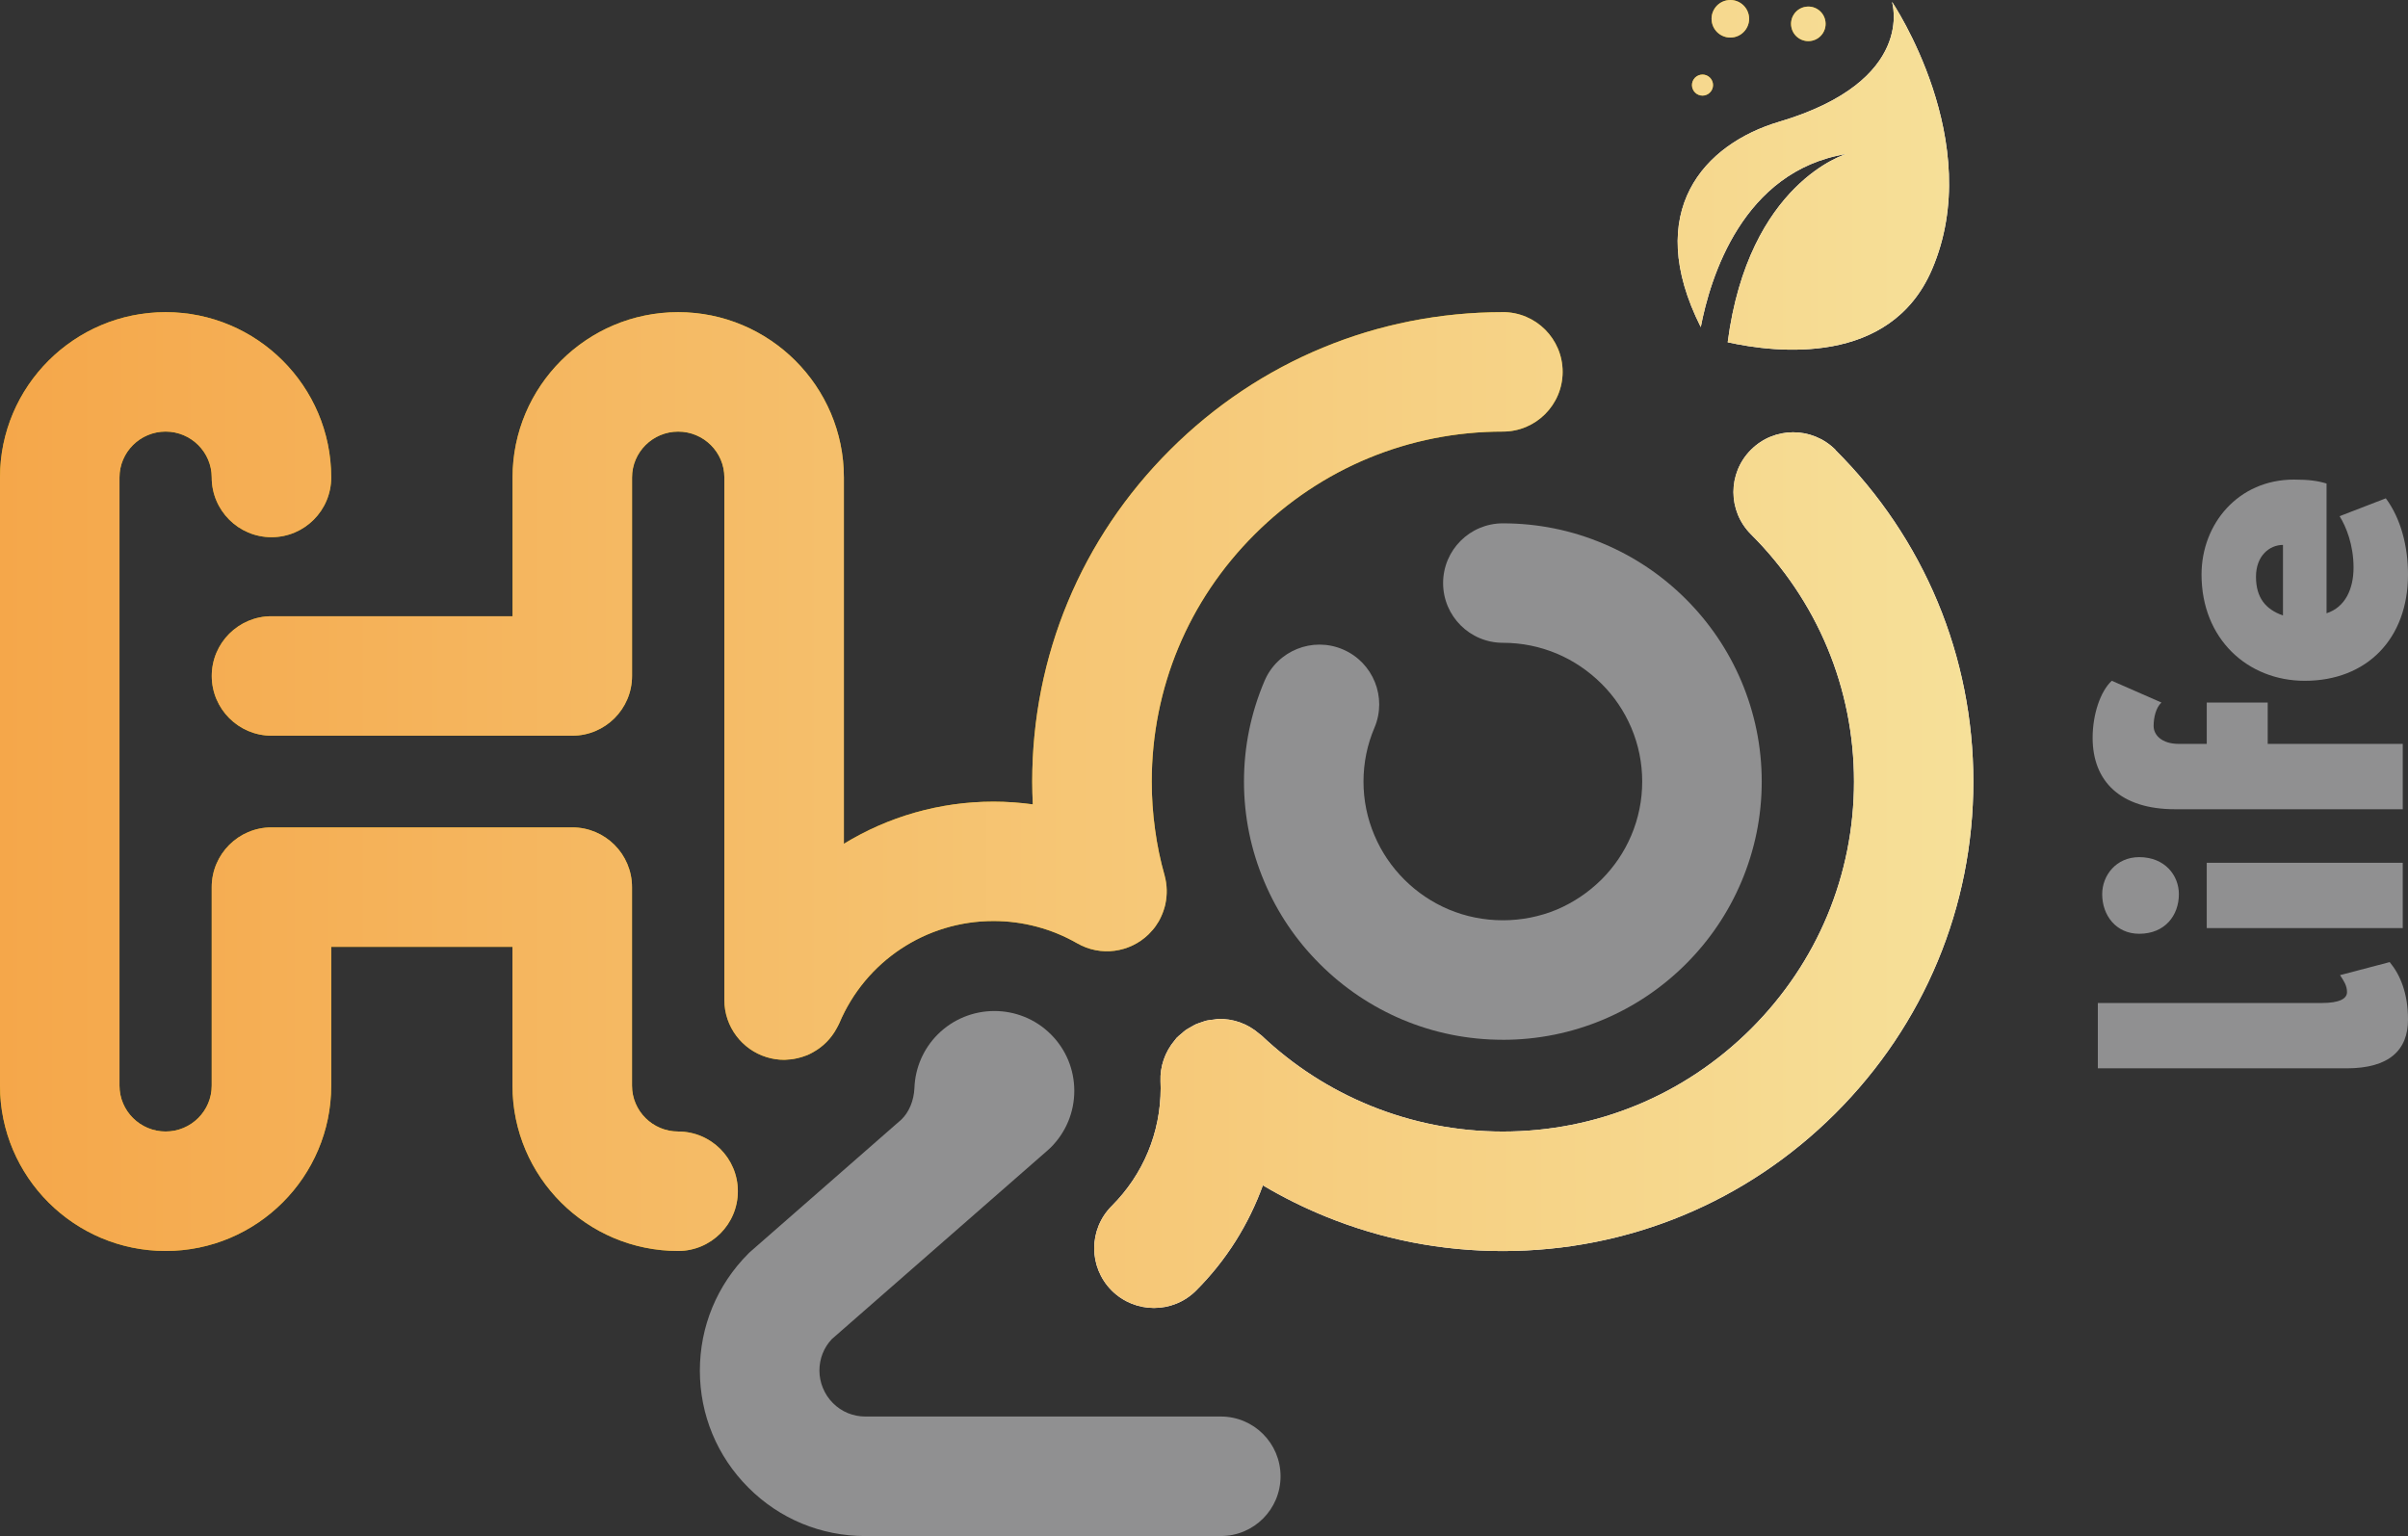 <?xml version="1.0" encoding="UTF-8"?> <svg xmlns="http://www.w3.org/2000/svg" xmlns:xlink="http://www.w3.org/1999/xlink" id="_Слой_2" data-name="Слой 2" viewBox="0 0 692.06 441.55"><rect x="0" y="0" width="692.06" height="441.55" fill="#333333" stroke="none"/> <defs> <style> .cls-1 { fill: #fff; } .cls-2 { fill: url(#_Безымянный_градиент_84); } .cls-3 { fill: #cfa900; } .cls-4 { fill: #909091; } </style> <linearGradient id="_Безымянный_градиент_84" data-name="Безымянный градиент 84" x1="0" y1="187.98" x2="567.17" y2="187.98" gradientUnits="userSpaceOnUse"> <stop offset="0" stop-color="#f5a74a"></stop> <stop offset="1" stop-color="#f6e099"></stop> </linearGradient> </defs> <g id="_Слой_1-2" data-name="Слой 1"> <g> <path class="cls-4" d="m431.92,298.89c-10,0-19.73-1.95-28.92-5.82-8.89-3.77-16.84-9.13-23.65-15.93-6.86-6.83-12.21-14.76-15.95-23.6-3.89-9.16-5.88-18.87-5.88-28.88s1.99-19.74,5.9-28.91c3.69-8.72,13.79-12.79,22.51-9.08,8.73,3.72,12.79,13.8,9.09,22.52-2.09,4.9-3.15,10.11-3.15,15.48s1.06,10.56,3.15,15.46c2.01,4.76,4.9,9.03,8.58,12.71,3.69,3.68,7.98,6.56,12.76,8.59,9.84,4.14,21.24,4.16,31.15,0,4.74-2.02,9.02-4.91,12.74-8.58,3.69-3.69,6.57-7.96,8.58-12.7,2.08-4.92,3.14-10.12,3.14-15.48s-1.06-10.57-3.14-15.48c-2.02-4.74-4.9-9.02-8.58-12.67-3.72-3.69-7.99-6.58-12.74-8.6-4.95-2.08-10.17-3.14-15.58-3.14-9.49,0-17.18-7.69-17.18-17.17s7.69-17.17,17.18-17.17c10.04,0,19.79,1.98,28.93,5.86,8.81,3.7,16.77,9.05,23.63,15.88,6.82,6.81,12.19,14.74,15.95,23.58,3.89,9.18,5.88,18.91,5.88,28.91s-1.99,19.71-5.88,28.89c-3.75,8.83-9.11,16.76-15.95,23.59-6.83,6.81-14.78,12.16-23.63,15.91-9.22,3.88-18.94,5.84-28.93,5.84"></path> <path class="cls-4" d="m350.87,441.55h-102.17c-12.72,0-24.67-4.94-33.64-13.95-8.97-8.97-13.92-20.93-13.92-33.61s4.95-24.64,13.92-33.62c.28-.28.55-.55.85-.79l43.14-37.75c2.22-2.14,3.59-5.43,3.76-9.08v-.02c.21-5.83,2.6-11.28,6.71-15.4,8.97-8.93,23.54-8.95,32.5,0,4.33,4.31,6.73,10.09,6.73,16.24,0,6.14-2.4,11.92-6.75,16.27-.27.27-.55.53-.82.76l-62.13,54.35c-2.3,2.45-3.55,5.64-3.55,9.03s1.37,6.84,3.88,9.35c2.48,2.49,5.79,3.86,9.32,3.86h102.17c9.49,0,17.16,7.69,17.16,17.18s-7.67,17.17-17.16,17.17"></path> <path class="cls-4" d="m602.92,307.1v-18.78h64.35c5.13,0,7.26-1.25,7.26-3.13s-.87-3.13-2-4.88l14.27-3.75c3,3.63,5.26,8.89,5.26,16.52,0,8.77-5.38,14.02-17.65,14.02h-71.48Z"></path> <path class="cls-4" d="m634.22,248.01h56.33v18.78h-56.33v-18.78Zm-30.05,9.02c0-5.38,4.01-10.64,10.64-10.64,7.39,0,11.4,5.26,11.4,10.64,0,6.13-4.01,11.39-11.4,11.39-6.63,0-10.64-5.26-10.64-11.39"></path> <path class="cls-4" d="m625.08,232.62c-15.65,0-23.66-8.01-23.66-20.53,0-6.76,2.25-13.4,5.51-16.4l14.27,6.26c-1.63,1.5-2.25,4.38-2.25,6.76,0,2.5,2.25,5.13,7.26,5.13h8.01v-11.89h17.52v11.89h38.81v18.78h-65.47Z"></path> <path class="cls-4" d="m656.13,176.92v-20.28c-3.88,0-7.76,3.13-7.76,9.14s2.75,9.39,7.76,11.14m29.55-33.68c4.38,5.88,6.38,13.9,6.38,21.91,0,18.53-11.89,30.55-29.67,30.55-16.4,0-29.67-12.02-29.67-30.55,0-14.52,10.52-27.29,26.54-27.29,4.38,0,6.88.37,9.39,1.13v37.3c5.38-1.75,7.76-7.01,7.76-13.14,0-6.51-2.13-11.77-4.01-14.77l13.27-5.13Z"></path> </g> <g> <g> <path class="cls-3" d="m194.9,325.26c-7.32,0-13.26-5.91-13.26-13.19v-57.06c0-9.48-7.7-17.17-17.17-17.17h-86.44c-9.47,0-17.18,7.69-17.18,17.17v57.06c0,7.28-5.94,13.19-13.25,13.19s-13.26-5.91-13.26-13.19v-174.82c0-7.27,5.95-13.19,13.26-13.19s13.25,5.92,13.25,13.19c0,9.49,7.71,17.17,17.18,17.17s17.16-7.68,17.16-17.17c0-26.21-21.35-47.52-47.59-47.52S0,111.05,0,137.25v174.82c0,26.21,21.35,47.53,47.6,47.53s47.59-21.33,47.59-47.53v-39.89h52.1v39.89c0,26.21,21.36,47.53,47.6,47.53,9.48,0,17.17-7.69,17.17-17.17s-7.69-17.17-17.17-17.17"></path> <path class="cls-1" d="m527.48,129.27c-6.71-6.69-17.57-6.68-24.27.04-6.7,6.71-6.69,17.59.03,24.29,19.07,19.02,29.6,44.25,29.6,71.07s-10.52,52.04-29.6,71.08c-19.09,19.03-44.41,29.52-71.32,29.52-13.14,0-25.92-2.5-38.01-7.4-11.66-4.74-22.23-11.57-31.4-20.26-.05-.03-.08-.05-.12-.08-.15-.13-.29-.22-.43-.33-3.39-2.97-7.62-4.42-11.85-4.28-.02,0-.06,0-.11,0-.37.03-.7.12-1.08.16-.74.07-1.46.15-2.19.31-.45.1-.85.28-1.3.42-.63.22-1.26.4-1.88.69-.39.18-.78.43-1.17.65-.59.34-1.18.63-1.73,1.04-.37.27-.71.6-1.05.9-.47.4-.95.75-1.39,1.2-.04.04-.07.1-.12.15-.15.16-.27.35-.42.53-2.89,3.41-4.3,7.63-4.14,11.83.03.64.05,1.29.05,1.96,0,12.8-5,24.84-14.06,33.9-6.72,6.71-6.72,17.56-.04,24.28,3.36,3.36,7.76,5.04,12.17,5.04s8.77-1.66,12.12-5.02c8.69-8.69,15.11-19.01,19.18-30.23,5.74,3.41,11.76,6.41,18.01,8.95,16.19,6.6,33.33,9.94,50.93,9.94,36.06,0,70-14.04,95.56-39.54,25.59-25.53,39.69-59.41,39.69-95.39s-14.1-69.88-39.69-95.39"></path> <path class="cls-1" d="m543.75.5s7.28,22.71-32.42,34.5c-21.58,6.4-39.28,25.73-22.53,59.03,2.69-14.09,11.96-44.9,41.85-49.77,0,0-28.1,8.09-34.11,54.13,13.88,3.06,46.69,6.94,58.68-20.85,15.84-36.73-11.47-77.03-11.47-77.03"></path> <path class="cls-3" d="m431.92,89.73c-36.08,0-70.03,14.05-95.58,39.54-25.6,25.51-39.68,59.38-39.68,95.4,0,2.19.07,4.37.17,6.55-3.73-.5-7.51-.78-11.28-.78-15.57,0-30.35,4.36-43.02,12.11v-105.3c0-26.21-21.37-47.52-47.62-47.52s-47.6,21.32-47.6,47.52v39.89h-69.27c-9.47,0-17.18,7.68-17.18,17.16s7.71,17.18,17.18,17.18h86.44c9.47,0,17.17-7.69,17.17-17.18v-57.05c0-7.27,5.94-13.18,13.26-13.18s13.27,5.91,13.27,13.18v150.21c0,7.72,5.11,14.26,12.12,16.42,1.68.52,3.39.77,5.08.77.4,0,.77-.05,1.14-.08.25,0,.5-.03.75-.05.44-.05.86-.11,1.3-.21.25-.04.48-.09.72-.15.84-.2,1.64-.44,2.44-.76.11-.05.24-.07.35-.13.45-.19.88-.41,1.3-.64.13-.05.25-.13.36-.2,2.75-1.53,5.09-3.83,6.68-6.76.04-.05.05-.09.08-.15.24-.45.5-.9.71-1.38,7.53-17.85,24.92-29.39,44.33-29.39,8.44,0,16.74,2.22,24.01,6.39,6.82,3.94,15.17,2.66,20.53-2.54,0,0,0-.02.02-.02.37-.38.74-.77,1.09-1.18.05-.04.07-.08.12-.12.31-.38.62-.76.9-1.17.06-.09.12-.19.17-.28.22-.32.45-.64.64-.98.03-.05.05-.09.07-.14.08-.12.12-.25.19-.35.61-1.16,1.08-2.34,1.41-3.54.05-.25.13-.51.2-.75.03-.07.03-.15.04-.21.56-2.63.53-5.44-.23-8.22-1.24-4.38-2.15-8.79-2.74-13.22-.64-4.54-.95-9.16-.95-13.76,0-26.82,10.52-52.06,29.59-71.08,19.08-19.04,44.41-29.52,71.34-29.52,9.47,0,17.16-7.69,17.16-17.17s-7.69-17.17-17.16-17.17"></path> <path class="cls-3" d="m492.26,23.83c.35,1.63-.7,3.24-2.33,3.59-1.63.35-3.24-.7-3.59-2.33-.35-1.64.7-3.24,2.33-3.59,1.64-.35,3.24.7,3.59,2.33"></path> <path class="cls-3" d="m502.58,4.28c.62,2.92-1.25,5.78-4.16,6.4-2.92.62-5.78-1.25-6.4-4.16-.62-2.91,1.25-5.78,4.16-6.4,2.92-.62,5.78,1.25,6.4,4.16"></path> <path class="cls-3" d="m524.57,5.83c.57,2.69-1.15,5.32-3.83,5.88-2.68.57-5.32-1.15-5.88-3.83-.57-2.68,1.15-5.32,3.83-5.88,2.68-.57,5.32,1.15,5.88,3.83"></path> </g> <g> <path class="cls-2" d="m194.9,325.26c-7.32,0-13.26-5.91-13.26-13.19v-57.06c0-9.48-7.7-17.17-17.17-17.17h-86.44c-9.47,0-17.18,7.69-17.18,17.17v57.06c0,7.28-5.94,13.19-13.25,13.19s-13.26-5.91-13.26-13.19v-174.82c0-7.27,5.95-13.19,13.26-13.19s13.25,5.92,13.25,13.19c0,9.49,7.71,17.17,17.18,17.17s17.16-7.68,17.16-17.17c0-26.21-21.35-47.52-47.59-47.52S0,111.05,0,137.25v174.82c0,26.21,21.35,47.53,47.6,47.53s47.59-21.33,47.59-47.53v-39.89h52.1v39.89c0,26.21,21.36,47.53,47.6,47.53,9.48,0,17.17-7.69,17.17-17.17s-7.69-17.17-17.17-17.17"></path> <path class="cls-2" d="m527.48,129.27c-6.71-6.69-17.57-6.68-24.27.04-6.7,6.71-6.69,17.59.03,24.29,19.07,19.02,29.6,44.25,29.6,71.07s-10.52,52.04-29.6,71.08c-19.09,19.03-44.41,29.52-71.32,29.52-13.14,0-25.92-2.5-38.01-7.4-11.66-4.74-22.23-11.57-31.4-20.26-.05-.03-.08-.05-.12-.08-.15-.13-.29-.22-.43-.33-3.39-2.97-7.62-4.42-11.85-4.28-.02,0-.06,0-.11,0-.37.03-.7.12-1.08.16-.74.07-1.46.15-2.19.31-.45.1-.85.28-1.3.42-.63.22-1.26.4-1.88.69-.39.18-.78.43-1.17.65-.59.34-1.18.63-1.73,1.04-.37.27-.71.6-1.05.9-.47.4-.95.75-1.39,1.2-.04.04-.07.1-.12.15-.15.16-.27.35-.42.53-2.89,3.41-4.3,7.63-4.14,11.83.03.64.05,1.29.05,1.96,0,12.8-5,24.84-14.06,33.9-6.72,6.71-6.72,17.56-.04,24.28,3.36,3.36,7.76,5.04,12.17,5.04s8.77-1.66,12.12-5.02c8.69-8.69,15.11-19.01,19.18-30.23,5.74,3.41,11.76,6.41,18.01,8.95,16.19,6.6,33.33,9.94,50.93,9.94,36.06,0,70-14.04,95.56-39.54,25.59-25.53,39.69-59.41,39.69-95.39s-14.1-69.88-39.69-95.39"></path> <path class="cls-2" d="m543.75.5s7.28,22.71-32.42,34.5c-21.58,6.4-39.28,25.73-22.53,59.03,2.69-14.09,11.96-44.9,41.85-49.77,0,0-28.1,8.09-34.11,54.13,13.88,3.06,46.69,6.94,58.68-20.85,15.84-36.73-11.47-77.03-11.47-77.03"></path> <path class="cls-2" d="m431.92,89.73c-36.08,0-70.03,14.05-95.58,39.54-25.6,25.51-39.68,59.38-39.68,95.4,0,2.19.07,4.37.17,6.55-3.73-.5-7.51-.78-11.28-.78-15.57,0-30.35,4.36-43.02,12.11v-105.3c0-26.21-21.37-47.52-47.62-47.52s-47.6,21.32-47.6,47.52v39.89h-69.27c-9.47,0-17.18,7.68-17.18,17.16s7.71,17.18,17.18,17.18h86.44c9.47,0,17.17-7.69,17.17-17.18v-57.05c0-7.27,5.94-13.18,13.26-13.18s13.27,5.91,13.27,13.18v150.21c0,7.72,5.11,14.26,12.12,16.42,1.68.52,3.39.77,5.08.77.4,0,.77-.05,1.14-.08.25,0,.5-.03.75-.05.44-.05.86-.11,1.3-.21.25-.04.48-.09.72-.15.84-.2,1.64-.44,2.44-.76.11-.05.24-.07.35-.13.45-.19.88-.41,1.3-.64.13-.05.25-.13.36-.2,2.75-1.53,5.09-3.83,6.68-6.76.04-.05.05-.09.08-.15.24-.45.5-.9.71-1.38,7.53-17.85,24.92-29.39,44.33-29.39,8.44,0,16.74,2.22,24.01,6.39,6.82,3.94,15.17,2.66,20.53-2.54,0,0,0-.02.02-.02.37-.38.74-.77,1.09-1.18.05-.04.07-.08.12-.12.31-.38.62-.76.9-1.17.06-.09.12-.19.17-.28.22-.32.45-.64.64-.98.03-.05.05-.09.07-.14.08-.12.12-.25.19-.35.61-1.16,1.08-2.34,1.41-3.54.05-.25.13-.51.2-.75.03-.07.03-.15.04-.21.56-2.63.53-5.44-.23-8.22-1.24-4.38-2.15-8.79-2.74-13.22-.64-4.54-.95-9.16-.95-13.76,0-26.82,10.52-52.06,29.59-71.08,19.08-19.04,44.41-29.52,71.34-29.52,9.47,0,17.16-7.69,17.16-17.17s-7.69-17.17-17.16-17.17"></path> <path class="cls-2" d="m492.26,23.83c.35,1.63-.7,3.24-2.33,3.59-1.63.35-3.24-.7-3.59-2.33-.35-1.64.7-3.24,2.33-3.59,1.64-.35,3.24.7,3.59,2.33"></path> <path class="cls-2" d="m502.58,4.28c.62,2.92-1.25,5.78-4.16,6.4-2.92.62-5.78-1.25-6.4-4.16-.62-2.91,1.25-5.78,4.16-6.4,2.92-.62,5.78,1.25,6.4,4.16"></path> <path class="cls-2" d="m524.57,5.83c.57,2.69-1.15,5.32-3.83,5.88-2.68.57-5.32-1.15-5.88-3.83-.57-2.68,1.15-5.32,3.83-5.88,2.68-.57,5.32,1.15,5.88,3.83"></path> </g> </g> </g> </svg> 